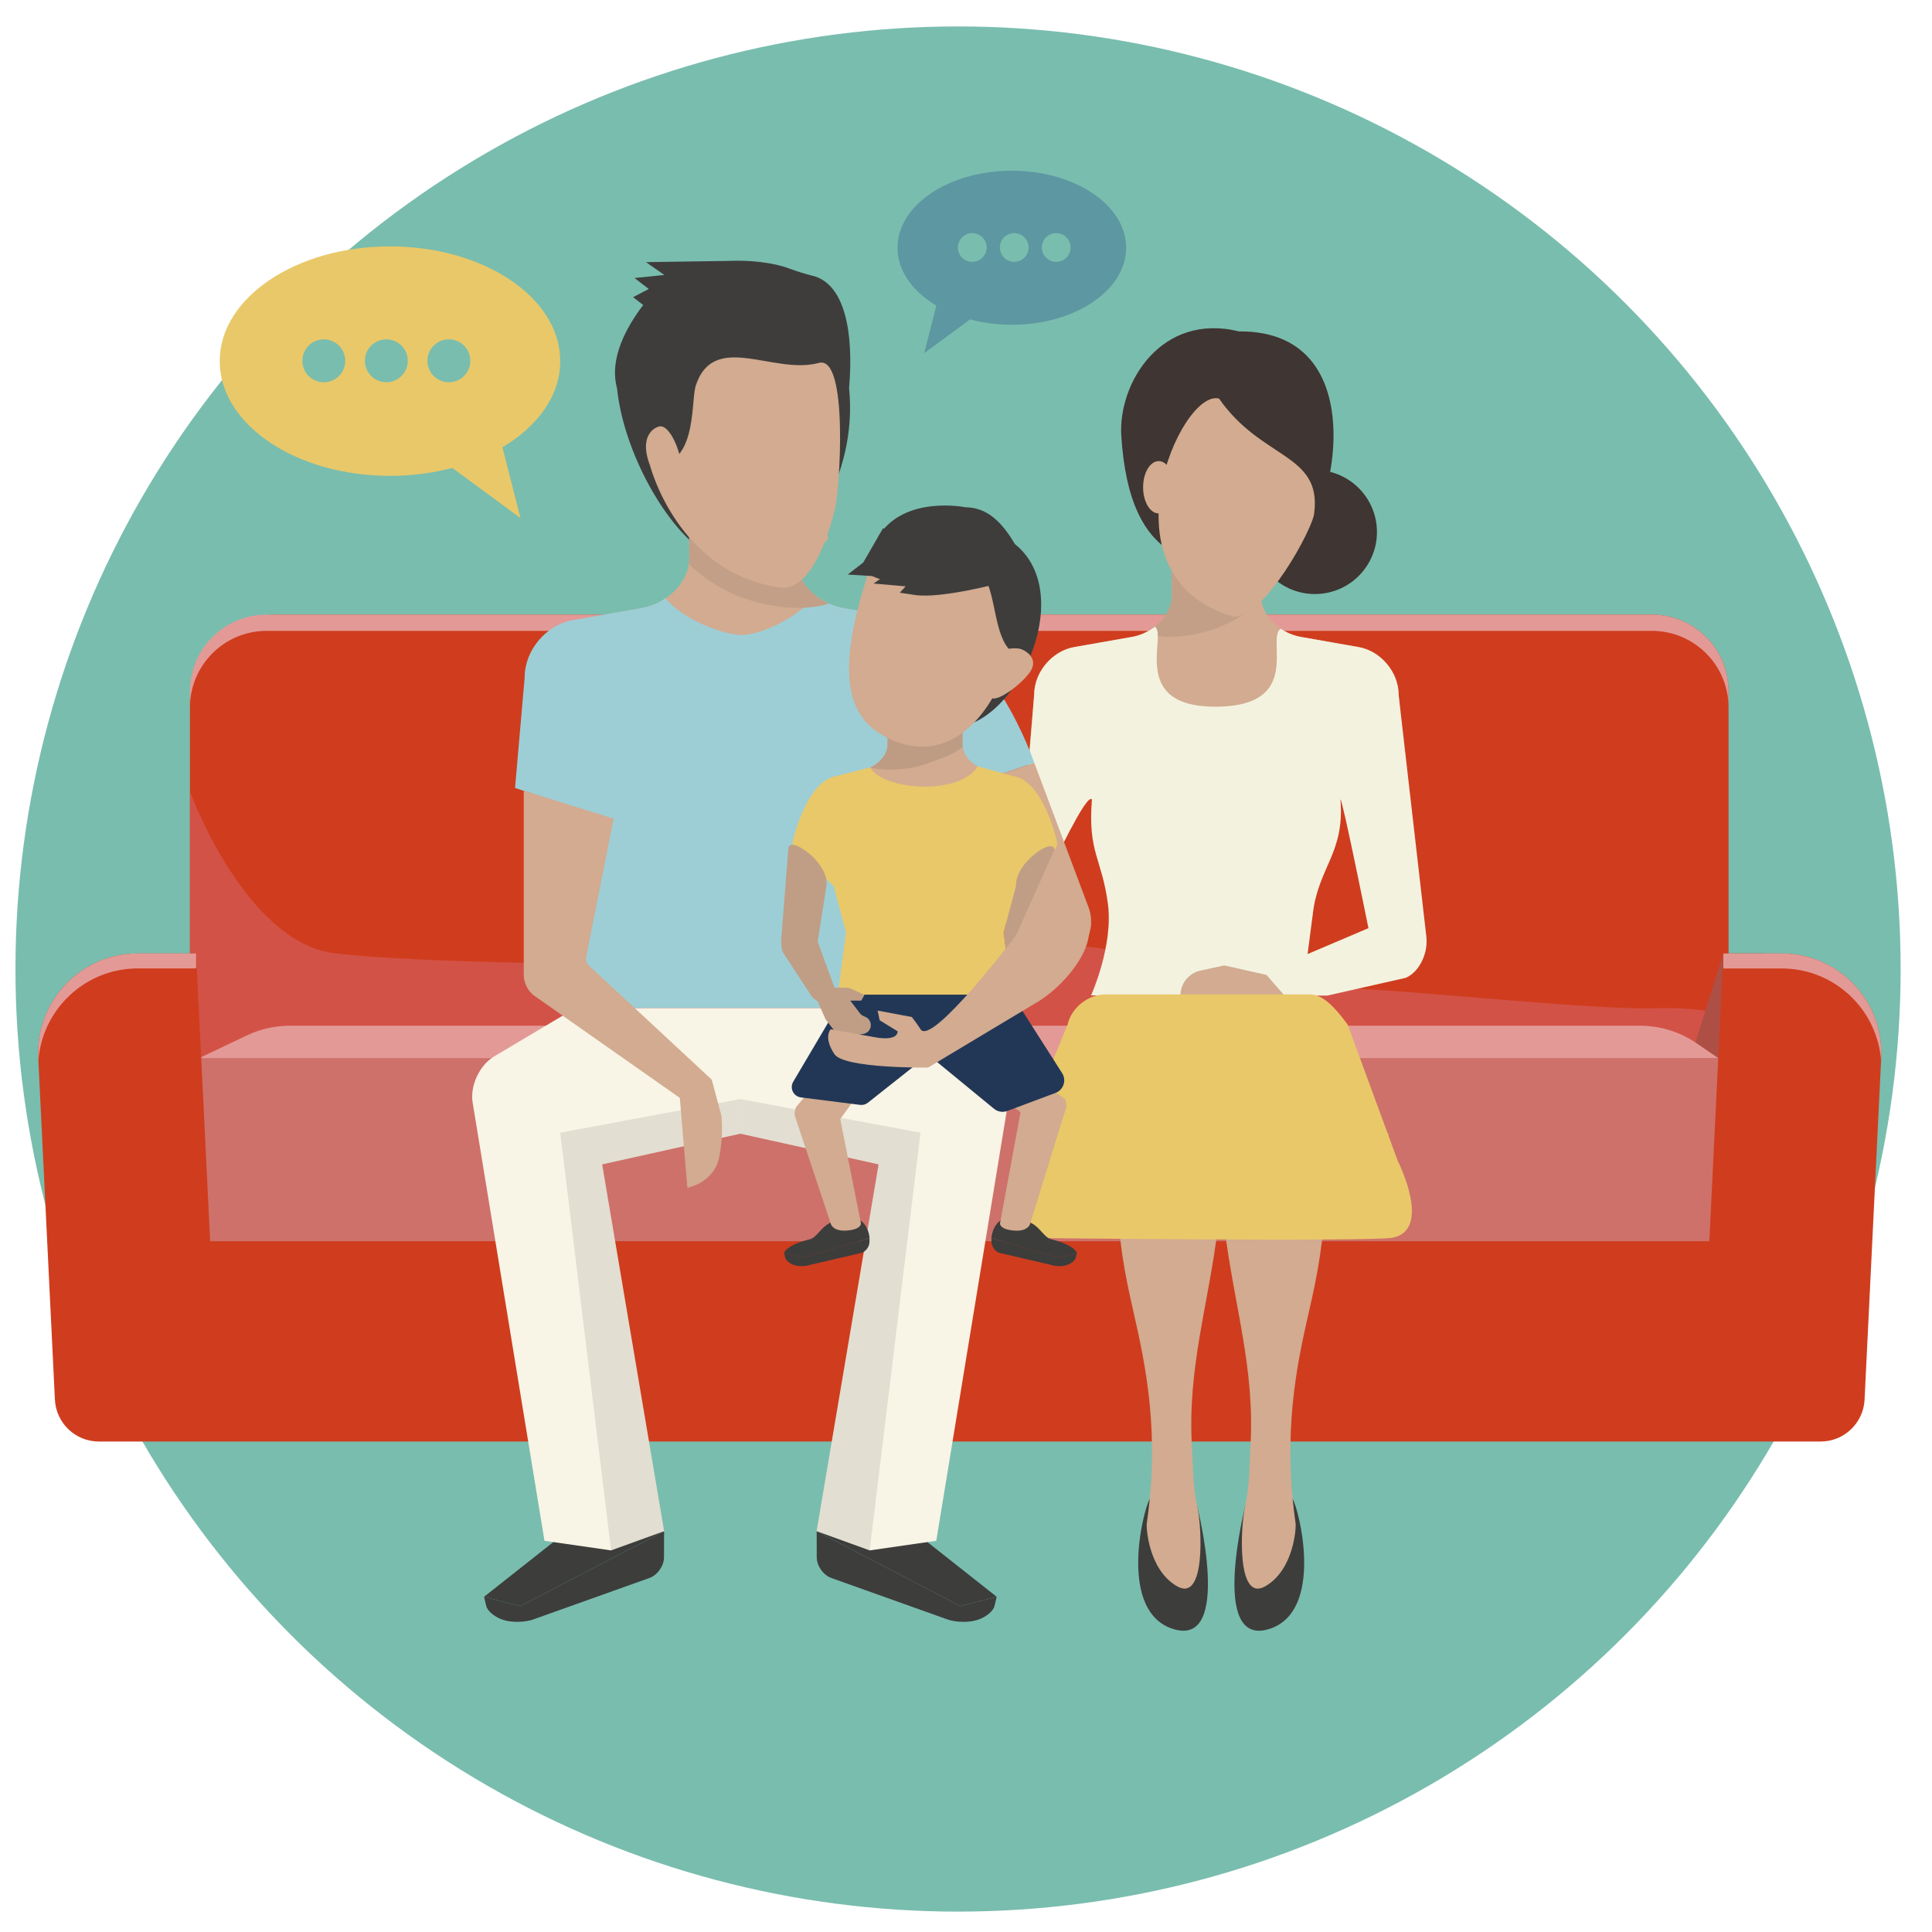 <?xml version="1.0" encoding="UTF-8"?><svg id="Layer_1" xmlns="http://www.w3.org/2000/svg" viewBox="0 0 600 600"><defs><style>.cls-1{fill:#1d1d1b;opacity:.1;}.cls-2{fill:#f3f2df;}.cls-3{fill:#f8f4e6;}.cls-4{fill:#e9c869;}.cls-5{fill:#9dced6;}.cls-6{fill:#c29f86;}.cls-7{fill:#cf3d1e;}.cls-8{fill:#ce716a;}.cls-9{fill:#c09e85;}.cls-10{fill:#ae4f46;}.cls-11{fill:#be9c84;}.cls-12{fill:#c0584d;}.cls-13{fill:#d2ab90;}.cls-14{fill:#d35247;}.cls-15{fill:#e39a97;}.cls-16{fill:#d5b044;}.cls-17{fill:#223756;}.cls-18{fill:#3e3d3c;}.cls-19{fill:#3f3532;}.cls-20{fill:#3d3d3c;}.cls-21{fill:#5d97a1;}.cls-22{fill:#79bdae;}</style></defs><circle class="cls-22" cx="297.53" cy="300.94" r="292.73"/><g><path class="cls-19" d="M427.48,162.87c1.3,10.56-6.21,20.17-16.77,21.47-10.56,1.3-20.17-6.21-21.47-16.77-1.3-10.56,6.21-20.17,16.77-21.47,10.56-1.3,20.17,6.21,21.47,16.77Z"/><path class="cls-19" d="M400.19,172.2c13.04-5.02,29.29-69.67-15.42-69.28-24.11-5.94-37.58,16.02-36.54,32.44,2.57,40.67,23.43,44.06,51.96,36.85Z"/></g><g><path class="cls-7" d="M536.82,214.7v126.28h-239.07v-126.28c0-13.15,10.66-23.81,23.81-23.81h191.45c13.15,0,23.81,10.66,23.81,23.81Z"/><path class="cls-15" d="M536.82,214.7v5.03c0-13.15-10.66-23.81-23.81-23.81h-191.45c-13.15,0-23.81,10.66-23.81,23.81v-5.03c0-13.15,10.66-23.81,23.81-23.81h191.45c13.15,0,23.81,10.66,23.81,23.81Z"/><path class="cls-7" d="M85.91,190.89h185.22c14.86,0,26.92,12.06,26.92,26.92v123.17H58.99v-123.17c0-14.86,12.06-26.92,26.92-26.92Z"/><path class="cls-14" d="M536.82,314.89v26.09h-239.07v-94.19l.3-.21s9.7,44.11,37.56,47.2c27.85,3.1,59.68,12.37,82.45,13.14,22.77,.77,76.2,6.82,96.27,6.19,8.36-.26,16.19,.64,22.49,1.78Z"/><path class="cls-14" d="M298.06,317.46v23.52H58.99v-93.82c0-.23,.11-.45,.3-.58h0s17.14,46.44,44.99,49.53c27.85,3.1,81.68,3.08,104.45,3.85,22.77,.77,46.77,13.78,66.84,13.15,8.36-.26,16.19,3.22,22.49,4.35Z"/><rect class="cls-8" x="58.99" y="328.6" width="478.14" height="58.03"/><polygon class="cls-10" points="524.97 328.6 547.6 328.6 547.6 296.11 535.2 296.11 524.97 328.6"/><path class="cls-15" d="M526.87,323.98l6.75,4.62H61.89l14.75-7.03c4.17-1.99,8.74-3.02,13.36-3.02H509.32c6.26,0,12.38,1.89,17.54,5.43Z"/><path class="cls-7" d="M535.2,296.11l-4.35,89.36H65.26l-4.35-89.36h-18.1c-17.69,0-31.79,14.8-30.93,32.47l5.17,106.08c.36,7.29,6.37,13.02,13.67,13.02H565.39c7.3,0,13.32-5.73,13.67-13.02l5.17-106.08c.86-17.67-13.24-32.47-30.93-32.47h-18.1Z"/><path class="cls-15" d="M60.91,300.75h-18.1c-16.42,0-29.75,12.75-30.89,28.71l-.04-.88c-.86-17.67,13.24-32.48,30.93-32.48h18.1"/><path class="cls-15" d="M535.2,296.11h18.1c17.69,0,31.79,14.8,30.93,32.48l-.04,.88c-1.14-15.96-14.47-28.71-30.89-28.71h-18.1"/><polygon class="cls-12" points="299.53 318.55 300.58 328.6 300.58 386.63 295.53 386.63 295.53 328.6 296.58 318.55 299.53 318.55"/><path class="cls-15" d="M298.05,214.7v5.03c0-13.15-10.66-23.81-23.81-23.81H82.8c-13.15,0-23.81,10.66-23.81,23.81v-5.03c0-13.15,10.66-23.81,23.81-23.81h191.45c13.15,0,23.81,10.66,23.81,23.81Z"/></g><path class="cls-18" d="M252.45,85.67c-2.4-.62-4.77-1.31-7.09-2.19-5.52-2.09-12.97-2.73-19.13-2.45h0s-25.62,.38-25.62,.38l5.71,3.98-9.26,.95,4.41,3.41-4.86,2.54,3.14,2.43c-5.16,6.81-10.64,16.58-8.13,25.85,2.05,19.96,15.46,43.87,28.09,51.5,4.52,2.73,12.14,2.48,16.11,2.07,14.06-1.44,30.65-26.46,27.87-53.57,1.55-18.15-1.6-32.42-11.24-34.91Z"/><path class="cls-13" d="M363.94,185.01v-10.6h27.66v10.6c0,5.86,5.54,11.58,12.38,12.79l17.99,3.17c6.84,1.21,12.38,7.81,12.38,14.76l2.51,28.84h-118.19l2.51-28.84c0-6.94,5.54-13.55,12.38-14.76l17.99-3.17c6.84-1.21,12.38-6.93,12.38-12.79Z"/><path class="cls-6" d="M391.6,174.4v10.6c0,.45,.04,.89,.1,1.34-3.69,3.57-8.49,6.85-14.48,8.93-8.33,2.9-16.48,3.12-21.95,1.38,5.03-2.24,8.67-6.9,8.67-11.65v-10.6h27.66Z"/><path class="cls-2" d="M333.57,200.97l17.99-3.17c2.64-.47,5.09-1.61,7.1-3.17,4.02,2.51-8.27,24.98,19.04,24.84,27.31-.14,15.35-21.3,20.04-24.22,1.83,1.24,3.97,2.14,6.24,2.55l17.99,3.17c6.84,1.21,12.38,7.81,12.38,14.76l8.62,75.17c.6,5.24-2.24,10.95-6.35,12.76l-24.38,5.52-73.39-.06s6.93-15.34,5.23-28.34c-1.85-14.18-6.3-15.98-4.97-32.48-2.44-3.46-24.34,47.82-23.92,42.57l5.99-75.14c0-6.94,5.54-13.55,12.38-14.76Z"/><path class="cls-13" d="M393.3,302.75l5.6,6.41h-32.3c0-3.74,2.61-6.97,6.26-7.75l7.37-1.59,13.05,2.94Z"/><path class="cls-7" d="M407.77,283.3c1.85-14.18,9.86-18.49,8.52-35,.5-.71,8.69,39.95,8.69,39.95l-18.9,8.04,1.7-13Z"/><path class="cls-13" d="M382.9,191.46c-41.87-12.13-16.36-70.92-4.31-67.67,13.23,19.01,31.84,16.97,29.56,35.42-.04,4.35-15.76,33.41-25.25,32.25Z"/><path class="cls-13" d="M355,151.33c0,4.49,2.17,8.13,4.84,8.13s4.84-3.64,4.84-8.13-2.17-8.13-4.84-8.13-4.84,3.64-4.84,8.13Z"/><polygon class="cls-4" points="431.39 352.07 427.7 357.05 331.41 357.07 328.21 352.07 431.39 352.07"/><polygon class="cls-16" points="335.51 352.07 424.97 352.07 419.19 321.35 335.51 321.35 335.51 352.07"/><g><path class="cls-20" d="M364.47,505.94c-17.29-5.27-9.54-36.76-7.44-40.36,3.06-5.27,9.84,.27,14.7,1.94,0,0,11.3,44.08-7.26,38.42Z"/><path class="cls-13" d="M358,323.77c13.32-2.67,17.67,11.67,17.89,18.42,.38,11.36,3.73,27.41,2.38,38.66-2.93,24.45-9.59,43.89-8.09,68.59,.37,6.08,.17,11.57,1.71,18.73,1.34,6.22,2.58,29.62-6.36,24.45-8.95-5.17-9.55-18.39-9.41-19.39,4.02-27.89-.06-48.11-4.15-65.99-2.69-11.77-4.75-22.58-4.75-34.57,0-44.93,10.77-48.91,10.77-48.91Z"/><path class="cls-20" d="M394.03,505.94c17.29-5.27,9.54-36.76,7.44-40.36-3.06-5.27-9.84,.27-14.7,1.94,0,0-11.3,44.08,7.26,38.42Z"/><path class="cls-13" d="M400.5,323.77c-13.32-2.67-17.67,11.67-17.89,18.42-.38,11.36-3.73,27.41-2.38,38.66,2.93,24.45,9.59,43.89,8.09,68.59-.37,6.08-.17,11.57-1.71,18.73-1.34,6.22-2.58,29.62,6.36,24.45,8.95-5.17,9.55-18.39,9.41-19.39-4.02-27.89,.13-48.6,4.15-65.99,2.71-11.76,4.75-22.58,4.75-34.57,0-44.93-10.77-48.91-10.77-48.91Z"/></g><path class="cls-4" d="M322.33,352.6c-1.21-2.8-1.61-6.5-.87-9.84l10.11-24.61c1.14-5.15,6.34-9.32,11.61-9.32h63.71c3.83,0,7.57,3.8,11.61,9.32l15.6,42.41s10.8,21.26-1.54,23.81c-6.64,1.37-120.76,0-120.76,0l10.53-31.77Z"/><g><rect class="cls-5" x="178.63" y="244.56" width="102.59" height="68.54"/><g><path class="cls-13" d="M247.09,173.56v-12.67h-33.05v12.67c0,7-6.62,13.84-14.79,15.28l-21.49,3.79c-4.09,.72,24.36,34.51,52.81,34.51s56.9-33.79,52.81-34.51l-21.49-3.79c-8.17-1.44-14.79-8.28-14.79-15.28Z"/><path class="cls-5" d="M206.7,185.8c-2.19,1.48-4.74,2.56-7.46,3.04l-21.49,3.79c-8.17,1.44-14.8,9.34-14.8,17.63l-3,34.45,70.24,23.06,91.01-30.87s-13.17-39.14-37.83-44.28l-21.49-3.79c-3.16-.56-6.08-1.92-8.48-3.79-5.54,6.39-16.33,12.12-23.2,12.15-5.28,.03-18.32-4.77-23.5-11.41Z"/><path class="cls-13" d="M321.21,236.9l16.85,44.88c1.35,3.61,.97,7.63-1.04,10.92l-21.48-2.21-31.77-40.89,37.44-12.7Z"/><path class="cls-6" d="M214.04,160.89v12.67c0,.53-.04,1.07-.12,1.59,4.4,4.27,10.15,8.18,17.3,10.67,9.95,3.47,19.69,3.73,26.23,1.65-6-2.67-10.36-8.24-10.36-13.92v-12.67h-33.05Z"/><path class="cls-13" d="M254.31,112.7c-14.15,3.86-32.74-10.15-38.31,7.28-1.53,5.83,.54,25.44-14.08,24.72,0,0,8.5,33.13,40.17,37.77,8.07,1.18,13.86-10.85,17.24-24.39,1.46-5.84,4.27-47.91-5.02-45.37Z"/><path class="cls-13" d="M200.95,141.61c1.35,6,6.51,13.05,8.75,12.55,2.24-.51,2.96-5.78,1.6-11.78-1.35-6-4.27-10.45-6.51-9.95-2.24,.51-5.2,3.18-3.84,9.18Z"/><path class="cls-13" d="M253.83,169.24l-8.55,.06c-1.56,.01-3.04-.92-3.31-2.07-.27-1.16,.78-2.1,2.34-2.11l10.44-.07c1.56-.01,2.62,.92,2.37,2.08-.25,1.16-1.72,2.11-3.28,2.12Z"/></g><polygon class="cls-20" points="161.6 498.79 150.32 495.9 176.12 475.53 206.24 475.53 161.6 498.79"/><path class="cls-20" d="M156.5,503.14l-.23-.07c-2.52-.78-4.87-2.7-5.25-4.29l-.7-2.88,11.28,2.89,44.64-23.26-.03,8.14c-.01,2.63-2.03,5.49-4.51,6.38l-36.14,12.9c-2.48,.89-6.53,.97-9.05,.19Z"/><path class="cls-3" d="M189.78,481.49l-20.69-2.98-22.31-136.11c-.85-5.2,2.13-11.6,6.66-14.3l25.2-15h51.3v38.97l-42.94,9.54,19.25,113.91-16.46,5.96Z"/><polygon class="cls-1" points="206.24 475.53 189.78 481.49 173.98 351.77 229.93 341.33 229.93 352.07 186.99 361.61 206.24 475.53"/><polygon class="cls-20" points="298.26 498.79 309.54 495.9 283.74 475.53 253.62 475.53 298.26 498.79"/><path class="cls-20" d="M303.36,503.14l.23-.07c2.52-.78,4.87-2.7,5.25-4.29l.7-2.88-11.28,2.89-44.64-23.26,.03,8.14c.01,2.63,2.03,5.49,4.51,6.38l36.14,12.9c2.48,.89,6.53,.97,9.05,.19Z"/><path class="cls-3" d="M270.08,481.49l20.69-2.98,22.31-136.11c.85-5.2-2.13-11.6-6.66-14.3l-25.2-15h-51.3v38.97l42.94,9.54-19.25,113.91,16.46,5.96Z"/><polygon class="cls-1" points="253.62 475.53 270.08 481.49 285.88 351.77 229.93 341.33 229.93 352.07 272.87 361.61 253.62 475.53"/></g><path class="cls-4" d="M121.11,76.52c-29.2,0-52.87,15.95-52.87,35.63,0,19.68,23.67,35.63,52.87,35.63,6.83,0,13.35-.88,19.35-2.47l21.17,15.58-5.6-21.99c11.01-6.53,17.96-16.09,17.96-26.75,0-19.68-23.67-35.63-52.87-35.63Zm-20.55,42.19c-3.68,0-6.66-2.98-6.66-6.66s2.98-6.66,6.66-6.66,6.66,2.98,6.66,6.66-2.98,6.66-6.66,6.66Zm19.42,0c-3.68,0-6.66-2.98-6.66-6.66s2.98-6.66,6.66-6.66,6.66,2.98,6.66,6.66-2.98,6.66-6.66,6.66Zm19.42,0c-3.68,0-6.66-2.98-6.66-6.66s2.98-6.66,6.66-6.66,6.66,2.98,6.66,6.66-2.98,6.66-6.66,6.66Z"/><path class="cls-21" d="M278.73,76.93c0,7.16,4.67,13.57,12.06,17.96l-3.76,14.77,14.21-10.46c4.02,1.07,8.4,1.66,12.99,1.66,19.6,0,35.5-10.71,35.5-23.92,0-13.21-15.89-23.92-35.5-23.92-19.6,0-35.5,10.71-35.5,23.92Zm44.82-.07c0-2.47,2-4.47,4.47-4.47,2.47,0,4.47,2,4.47,4.47,0,2.47-2,4.47-4.47,4.47-2.47,0-4.47-2-4.47-4.47Zm-13.04,0c0-2.47,2-4.47,4.47-4.47,2.47,0,4.47,2,4.47,4.47,0,2.47-2,4.47-4.47,4.47-2.47,0-4.47-2-4.47-4.47Zm-13.04,0c0-2.47,2-4.47,4.47-4.47,2.47,0,4.47,2,4.47,4.47,0,2.47-2,4.47-4.47,4.47-2.47,0-4.47-2-4.47-4.47Z"/><g><path class="cls-13" d="M275.63,231.12v-6.55h23.29v6.55c0,3.62,3.42,7.15,7.65,7.9l8.01,1.96c4.22,.75,7.65,4.83,7.65,9.12l-35.14,9.32-34.75-9.32c0-4.29,3.42-8.37,7.65-9.12l8.01-1.96c4.22-.75,7.65-4.28,7.65-7.9Z"/><path class="cls-11" d="M271.72,237.53c2.34-1.53,3.92-3.95,3.92-6.41v-6.55h23.29v6.55c0,.28,.02,.55,.06,.82-2.28,2.21-8.35,4.23-12.05,5.52-5.14,1.79-13.28,1.93-16.66,.85,.5-.22,.99-.49,1.44-.79h0Z"/><path class="cls-18" d="M272.74,166.65c.98,2.25-5.13,10.2-3.2,11.57,5.3,3.46,12.58,43.2,17.67,43.94,20.44,17.73,50.87-34.84,27.97-53.2-5.4-9.26-10.5-11.32-15.28-11.42,0,0-19.15-3.9-27.16,9.12Z"/><path class="cls-13" d="M319.94,208.61c-2.38,3.55-9.59,9.14-11.93,8.22-2.34-.92-5.24-7.74-2.86-11.3,2.38-3.55,9.71-4.82,12.05-3.91,2.34,.92,5.12,3.43,2.74,6.98Z"/><path class="cls-13" d="M274.19,228.39c-12.45-6.94-13.63-22.34-4.66-50.17,9.73,5.15,14.81,1.54,35.99,.61,3.92,6.11,3.12,18.92,8.7,23.64-6.29,21.84-21.15,36.45-40.03,25.92Z"/></g><path class="cls-20" d="M249.48,390.62l-5.98-1.53s.61-2.41,7.98-4.22c2.17-.53,3.47-3.72,6.21-5.04,11.87-5.72,12.36,4.67,12.36,4.67l-20.56,6.12Z"/><path class="cls-20" d="M246.78,392.93l-.12-.04c-1.33-.41-2.58-1.43-2.79-2.28l-.37-1.53,5.98,1.53,20.56-6.12-.02,1.21c0,1.4-1.08,2.91-2.39,3.38l-16.06,3.74c-1.32,.47-3.46,.52-4.8,.1Z"/><path class="cls-13" d="M274.16,329.34l-13.92,19.14,.39-2.52,6.75,33.98s.2,1.83-4.26,2.21c-4.32,.38-5.04-1.92-5.04-1.92l-11.28-33.84c-.05-.61,0-1.2,.17-1.75l.23-.78,18.01-21.77,8.96,7.25Z"/><path class="cls-20" d="M328.47,390.62l5.98-1.53s-.61-2.41-7.98-4.22c-2.17-.53-3.47-3.72-6.21-5.04-11.87-5.72-12.36,4.67-12.36,4.67l20.56,6.12Z"/><path class="cls-20" d="M331.17,392.93l.12-.04c1.33-.41,2.58-1.43,2.79-2.28l.37-1.53-5.98,1.53-20.56-6.12,.02,1.21c0,1.4,1.08,2.91,2.39,3.38l16.06,3.74c1.32,.47,3.46,.52,4.8,.1Z"/><path class="cls-13" d="M294.16,329.34l23.54,16.57-.39-2.52-6.75,36.56s-.2,1.83,4.26,2.21c4.32,.38,5.04-1.92,5.04-1.92l11.28-36.42c.05-.61-.01-1.2-.17-1.75l-.23-.78-20.42-14.05-16.18,2.1Z"/><path class="cls-17" d="M308.71,344.35l-20.4-16.76-18.78,14.87c-.68,.54-1.55,.78-2.42,.67l-18.38-2.32c-2.31-.29-3.57-2.86-2.39-4.87l16-27.07h51.94l15.57,24.4c1.43,2.24,.43,5.22-2.06,6.15l-14.98,5.6c-1.39,.52-2.96,.26-4.11-.68Z"/><path class="cls-4" d="M247.07,263.96c-.76-.72-1.08-1.79-.83-2.81,1.2-4.88,5.34-18.85,13.65-20.17l10.38-2.66c3.92,7.23,28,8.78,33.34-.32l10.96,2.99c8.31,1.33,12.45,15.3,13.65,20.17,.25,1.02-.06,2.09-.83,2.81l-11.86,11.22-3.84,14.44,2.57,19.27h-54.09l2.57-19.27-3.84-14.44-11.86-11.22Z"/><path class="cls-9" d="M311.71,289.61l3.84-14.44c-.47-7.14,11.68-15.42,11.89-11.25l-11.9,26.57-2.71,8.26-1.11-9.14Z"/><path class="cls-9" d="M258.99,306.2l-5.05-13.77,2.78-17.7c.47-7.14-11.68-15.42-11.89-11.25l-2.19,27.99c-.09,2.34-.04,3.85,1.36,5.63l8.3,12.66c2.65,2.02,3.42,2.57,5.65,1.29,2.23-1.28,2.32-2.63,1.04-4.86Z"/><path class="cls-9" d="M257.29,306.73h5.68c.4,0,.8,.09,1.16,.25l4.33,2-.98,1.77h-3.42l2.98,3.92c.29,.38,.67,.68,1.11,.87l.62,.27c1.66,.72,2.2,2.81,1.1,4.24h0c-.43,.55-1.05,.93-1.74,1.04l-5.64,.96c-1.01,.17-2.03-.23-2.66-1.04l-3.25-4.2c-.14-.18-.25-.37-.34-.58l-2.23-5.06c-.52-1.19-.15-2.58,.89-3.35l.74-.55c.48-.35,1.06-.54,1.65-.54Z"/><path class="cls-13" d="M165.85,309.18l48.82,34.26,6.35-8.16-38.19-35.48c-.66-.7-.95-1.68-.77-2.63l8.52-42.92-27.92-8.69v57.13c0,2.54,1.18,4.94,3.19,6.5Z"/><path class="cls-13" d="M213.47,368.85l-2.75-32.7,10.31-.87,3.01,11.22c.33,3.88,.26,7.99-.65,12.73-1.58,8.2-9.92,9.62-9.92,9.62Z"/><path class="cls-13" d="M322.22,311.16l-33.99,20.38s-26.05,.36-29.08-4.15c-3.54-5.29-1.18-7.75-1.18-7.75,0,0-.98-.21,13.6,2.46,7.62,1.4,7.19-1.82,7.19-1.82l-5.57-3.43-.64-3,10.63,1.99s1.78,2.3,2.7,3.8c3.37,5.5,29.65-29.14,29.65-29.14l23.32-3.66-.86,4.57c-1.39,7.39-9.32,15.89-15.77,19.76Z"/><path class="cls-18" d="M284.16,184.78l-4.72-.71,1.81-1.98-9.95-.86,2.99-2.11-11.02-.69,4.82-3.73,6.13-10.62,25.45,6.35,11.05,10.61s-18.42,4.96-26.56,3.74Z"/></svg>